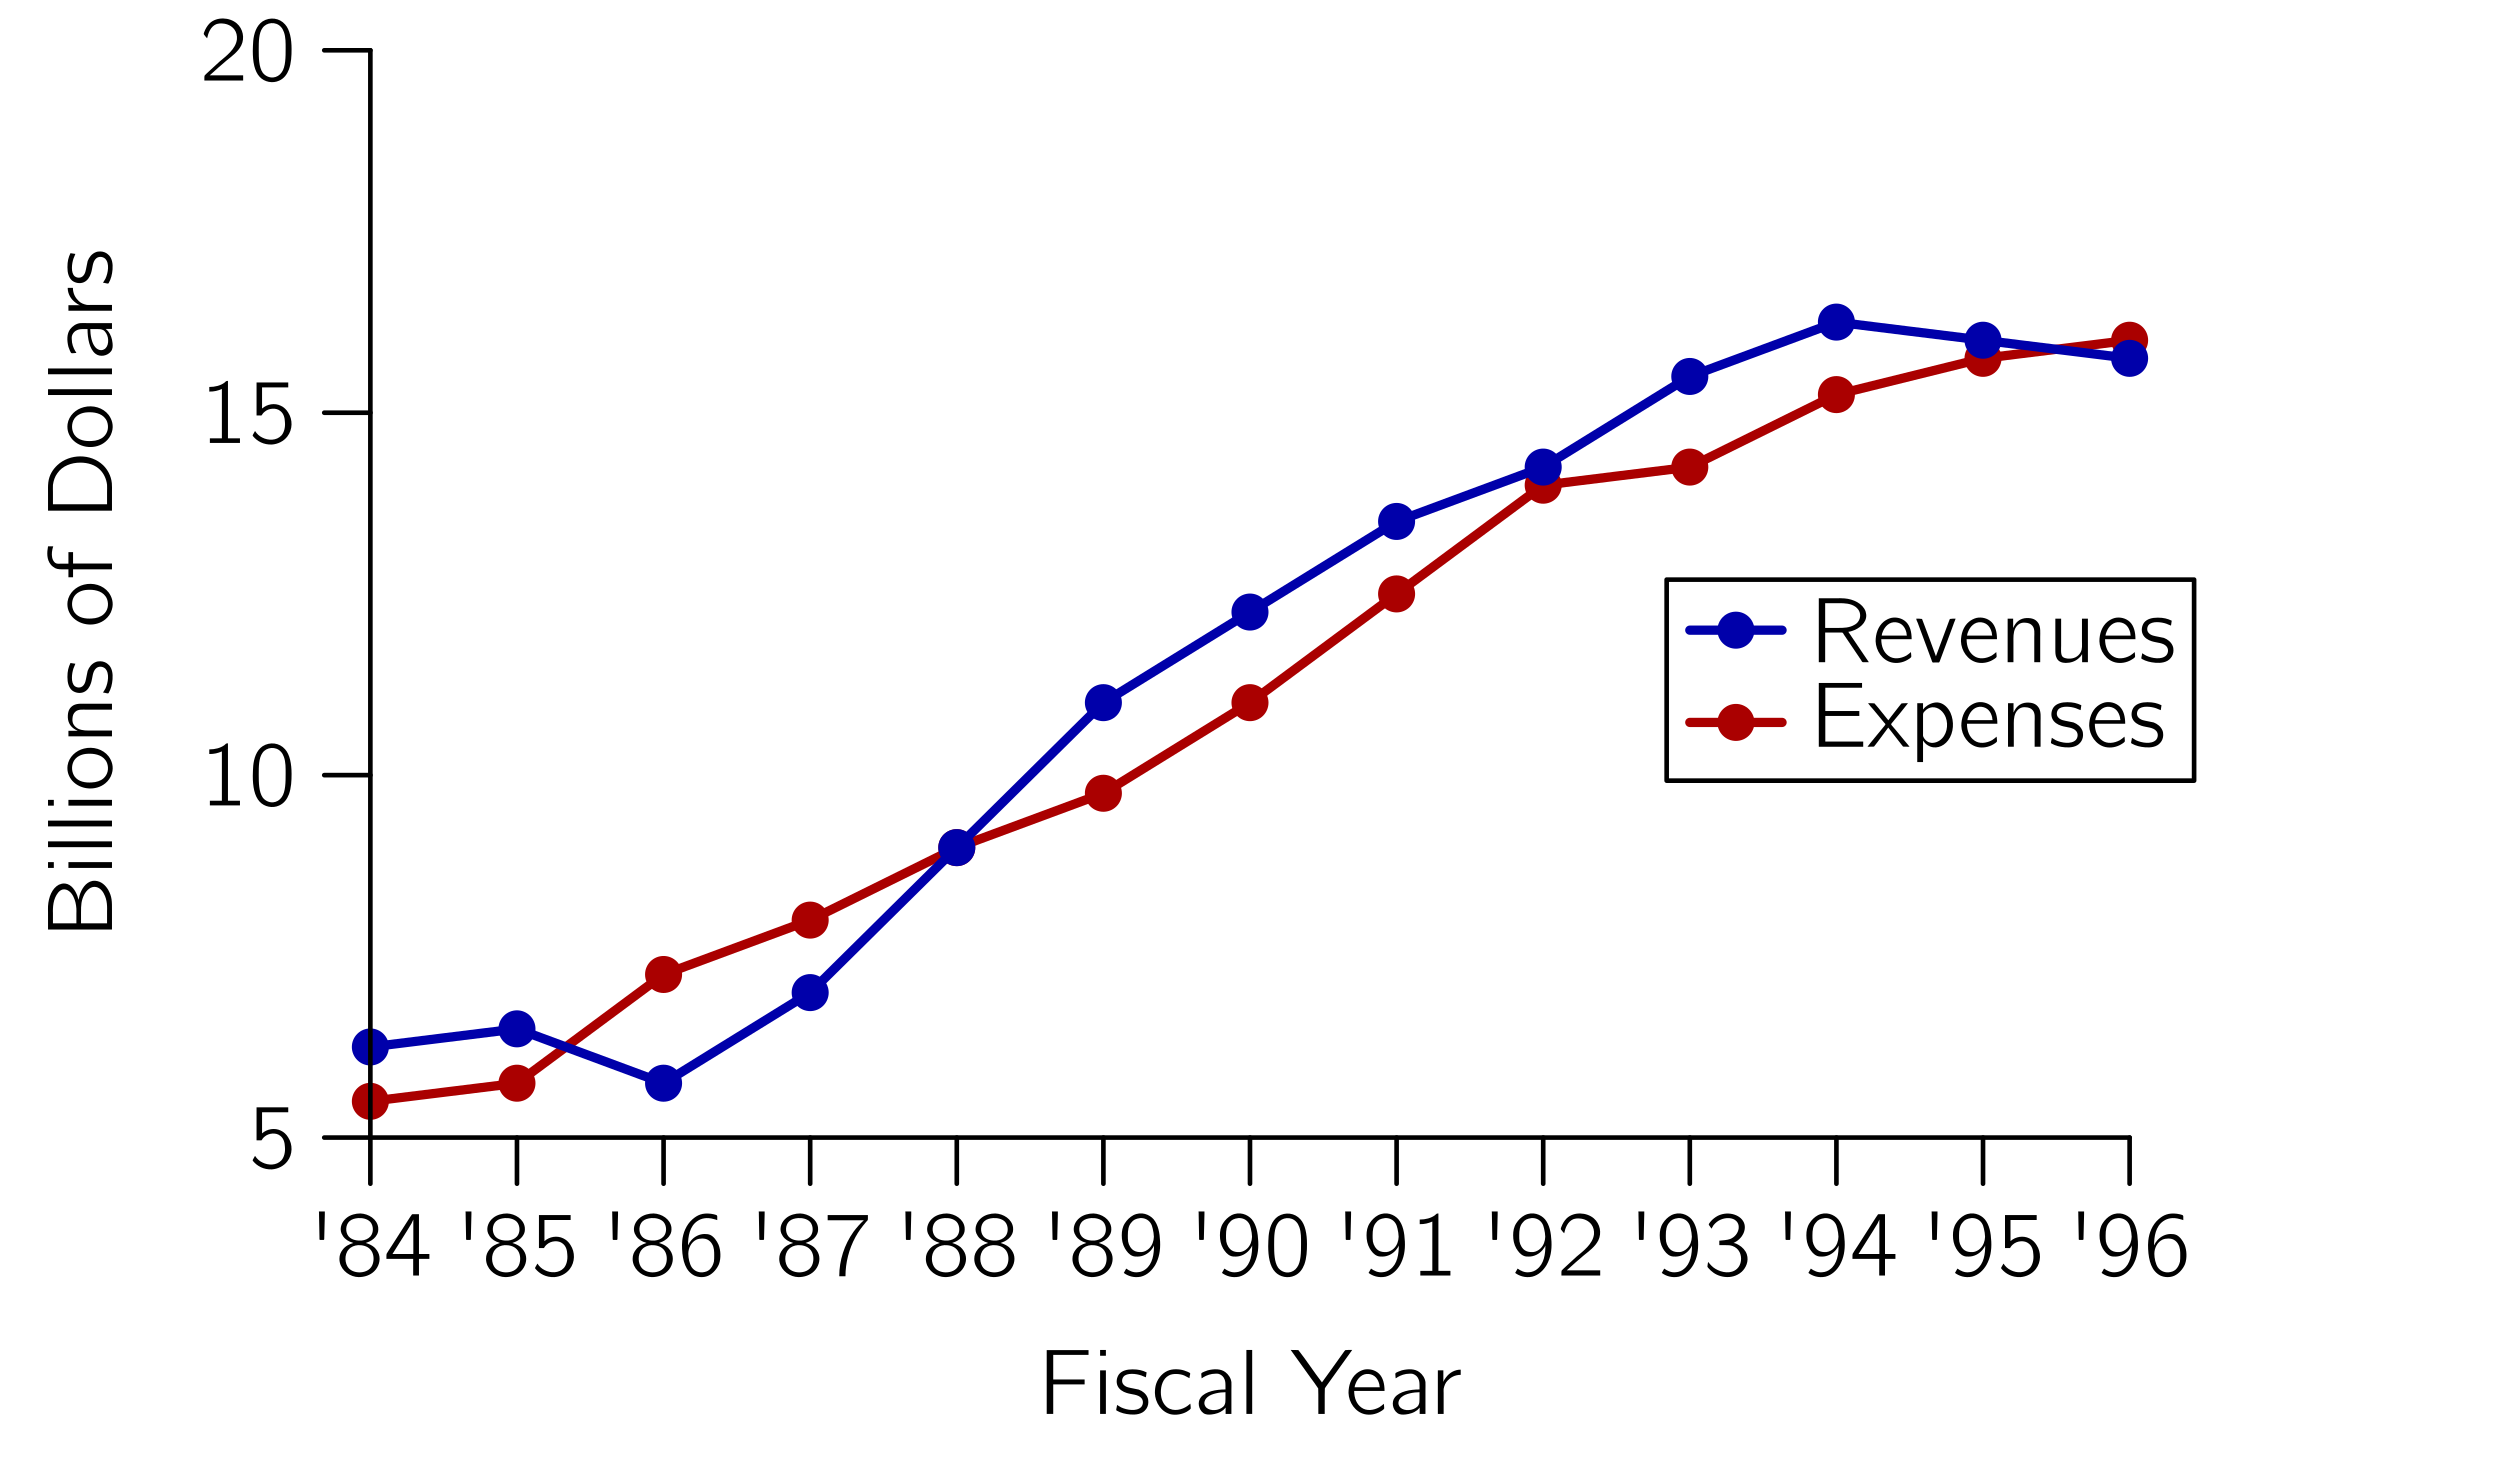 <?xml version="1.0" encoding="UTF-8"?>
<svg xmlns="http://www.w3.org/2000/svg" xmlns:xlink="http://www.w3.org/1999/xlink" viewBox="0 0 270 158" version="1.1">
<defs>
<g>
<symbol overflow="visible" id="glyph2-0">
<path style="stroke: none;" d="M -6.906 -0.984 L 0 -0.984 L 0 -3.015 C 0 -4.031 0.015 -4.531 -0.421 -5.296 C -0.703 -5.75 -1.140 -6.203 -1.812 -6.25 C -1.906 -6.25 -2.015 -6.25 -2.109 -6.234 C -2.843 -6.093 -3.296 -5.343 -3.5 -4.671 C -3.546 -4.515 -3.578 -4.343 -3.609 -4.187 C -3.656 -4.312 -3.687 -4.468 -3.734 -4.609 C -3.953 -5.203 -4.375 -5.875 -5.062 -5.953 C -5.343 -5.984 -5.531 -5.906 -5.734 -5.828 C -6.468 -5.437 -6.843 -4.5 -6.906 -3.515 C -6.921 -3.296 -6.906 -3.078 -6.906 -2.859 L -6.906 -0.984 Z M -3.843 -1.656 L -6.375 -1.656 L -6.375 -2.75 C -6.375 -2.906 -6.390 -3.062 -6.375 -3.218 C -6.359 -3.640 -6.296 -4.062 -6.125 -4.453 C -5.968 -4.796 -5.718 -5.218 -5.312 -5.312 C -4.796 -5.406 -4.375 -4.968 -4.171 -4.546 C -3.968 -4.140 -3.875 -3.703 -3.843 -3.25 C -3.828 -3.062 -3.843 -2.875 -3.843 -2.687 L -3.843 -1.656 Z M -0.531 -1.656 L -3.343 -1.656 L -3.343 -2.796 C -3.343 -3.656 -3.328 -4.093 -2.984 -4.781 C -2.734 -5.234 -2.281 -5.687 -1.718 -5.578 C -1.234 -5.484 -0.921 -5.031 -0.75 -4.593 C -0.609 -4.25 -0.546 -3.875 -0.531 -3.515 C -0.515 -3.328 -0.531 -3.140 -0.531 -2.953 L -0.531 -1.656 Z M -0.531 -1.656 "/>
</symbol>
<symbol overflow="visible" id="glyph2-1">
<path style="stroke: none;" d="M -6.906 -0.796 L -6.281 -0.796 L -6.281 -1.421 L -6.906 -1.421 L -6.906 -0.796 Z M -4.703 -0.796 L 0 -0.796 L 0 -1.421 L -4.703 -1.421 L -4.703 -0.796 Z M -4.703 -0.796 "/>
</symbol>
<symbol overflow="visible" id="glyph2-2">
<path style="stroke: none;" d="M -6.906 -0.796 L 0 -0.796 L 0 -1.421 L -6.906 -1.421 L -6.906 -0.796 Z M -6.906 -0.796 "/>
</symbol>
<symbol overflow="visible" id="glyph2-3">
<path style="stroke: none;" d="M -4.281 -1.234 C -3.390 -0.25 -1.734 -0.125 -0.718 -0.968 C -0.406 -1.218 -0.125 -1.609 -0.015 -2.015 C 0.218 -2.75 -0.015 -3.406 -0.359 -3.875 C -0.968 -4.671 -2.062 -4.968 -3.031 -4.718 C -3.906 -4.5 -4.656 -3.812 -4.796 -2.890 C -4.890 -2.187 -4.625 -1.625 -4.281 -1.234 Z M -4.171 -3.281 C -3.906 -3.859 -3.281 -4.125 -2.671 -4.156 C -1.984 -4.203 -1.140 -4.078 -0.703 -3.468 C -0.625 -3.375 -0.578 -3.265 -0.531 -3.156 C -0.312 -2.546 -0.453 -1.906 -0.921 -1.5 C -1.218 -1.234 -1.687 -1.078 -2.187 -1.062 C -2.859 -1.015 -3.625 -1.125 -4.046 -1.718 C -4.312 -2.109 -4.421 -2.718 -4.171 -3.281 Z M -4.171 -3.281 "/>
</symbol>
<symbol overflow="visible" id="glyph2-4">
<path style="stroke: none;" d="M -3.718 -1.421 L -3.718 -1.406 L -4.703 -1.406 L -4.703 -0.812 L 0 -0.812 L 0 -1.437 L -2.187 -1.437 C -2.671 -1.437 -3.171 -1.406 -3.640 -1.625 C -4.015 -1.828 -4.328 -2.156 -4.265 -2.734 C -4.25 -3.015 -4.171 -3.296 -3.937 -3.484 C -3.609 -3.765 -3.109 -3.687 -2.703 -3.687 L 0 -3.687 L 0 -4.328 L -2.718 -4.328 C -3.187 -4.328 -3.75 -4.390 -4.171 -4.156 C -4.531 -3.937 -4.734 -3.625 -4.765 -3.093 C -4.812 -2.421 -4.546 -1.953 -4.140 -1.656 C -4.015 -1.578 -3.859 -1.468 -3.718 -1.421 Z M -3.718 -1.421 "/>
</symbol>
<symbol overflow="visible" id="glyph2-5">
<path style="stroke: none;" d="M -0.968 -0.390 C -0.828 -0.375 -0.703 -0.343 -0.562 -0.312 C -0.453 -0.296 -0.390 -0.265 -0.343 -0.375 C -0.109 -0.781 0.015 -1.265 0.062 -1.828 C 0.109 -2.406 0.031 -3.093 -0.453 -3.468 C -0.640 -3.640 -0.953 -3.765 -1.265 -3.765 C -1.437 -3.765 -1.609 -3.75 -1.781 -3.671 C -2.187 -3.5 -2.468 -3.140 -2.625 -2.734 C -2.671 -2.531 -2.718 -2.328 -2.75 -2.125 C -2.828 -1.765 -2.859 -1.343 -3.171 -1.078 C -3.406 -0.875 -3.765 -0.890 -4.015 -1.078 C -4.468 -1.437 -4.343 -2.468 -4.156 -3 C -4.093 -3.187 -4.015 -3.296 -3.953 -3.5 L -4.484 -3.578 C -4.703 -3.125 -4.812 -2.703 -4.812 -2.062 C -4.812 -1.453 -4.671 -0.921 -4.296 -0.609 C -3.953 -0.343 -3.437 -0.265 -3.046 -0.437 C -2.640 -0.609 -2.390 -1.015 -2.265 -1.421 C -2.078 -1.984 -2.125 -2.671 -1.687 -3.031 C -1.406 -3.25 -1 -3.218 -0.734 -2.984 C -0.234 -2.484 -0.421 -1.437 -0.703 -0.828 C -0.781 -0.671 -0.890 -0.531 -0.968 -0.390 Z M -0.968 -0.390 "/>
</symbol>
<symbol overflow="visible" id="glyph2-6">
<path style="stroke: none;" d="M -4.703 -1.140 L -4.703 -0.281 L -4.203 -0.281 L -4.203 -1.140 L 0 -1.140 L 0 -1.765 L -4.203 -1.765 L -4.203 -3 L -4.703 -3 L -4.703 -1.75 L -5.578 -1.75 C -5.718 -1.75 -5.875 -1.734 -6.015 -1.781 C -6.187 -1.843 -6.296 -2 -6.375 -2.156 C -6.531 -2.5 -6.515 -2.921 -6.437 -3.281 C -6.421 -3.390 -6.375 -3.5 -6.343 -3.625 L -6.906 -3.625 C -7.031 -2.953 -7.062 -2.203 -6.609 -1.656 C -6.531 -1.562 -6.453 -1.468 -6.343 -1.406 C -6.078 -1.187 -5.828 -1.140 -5.328 -1.140 L -4.703 -1.140 Z M -4.703 -1.140 "/>
</symbol>
<symbol overflow="visible" id="glyph2-7">
<path style="stroke: none;" d="M -6.906 -0.968 L 0 -0.968 L 0 -2.984 C 0 -3.296 0.015 -3.625 -0.015 -3.937 C -0.093 -4.734 -0.484 -5.421 -0.953 -5.875 C -2.281 -7.156 -4.562 -7.140 -5.906 -5.875 C -6.390 -5.421 -6.781 -4.812 -6.875 -4.031 C -6.921 -3.656 -6.906 -3.265 -6.906 -2.890 L -6.906 -0.968 Z M -0.531 -1.656 L -6.375 -1.656 L -6.375 -2.953 C -6.375 -3.218 -6.390 -3.484 -6.375 -3.75 C -6.312 -4.203 -6.171 -4.640 -5.906 -5 C -5.359 -5.812 -4.375 -6.156 -3.421 -6.156 C -2.625 -6.156 -1.812 -5.937 -1.25 -5.343 C -0.875 -4.953 -0.609 -4.406 -0.531 -3.765 C -0.515 -3.5 -0.531 -3.234 -0.531 -2.968 L -0.531 -1.656 Z M -0.531 -1.656 "/>
</symbol>
<symbol overflow="visible" id="glyph2-8">
<path style="stroke: none;" d="M -3.843 -0.859 C -3.875 -0.937 -3.921 -1 -3.968 -1.062 C -4.171 -1.406 -4.343 -1.843 -4.343 -2.359 C -4.343 -2.468 -4.359 -2.578 -4.328 -2.687 C -4.265 -2.906 -4.125 -3.109 -3.937 -3.234 C -3.671 -3.390 -3.5 -3.437 -3.078 -3.437 L -2.640 -3.437 C -2.640 -2.406 -2.421 -1.281 -1.796 -0.781 C -1.296 -0.375 -0.468 -0.531 -0.093 -1.046 C 0.093 -1.296 0.093 -1.609 0.062 -1.921 C 0.015 -2.375 -0.125 -2.828 -0.406 -3.187 C -0.484 -3.281 -0.593 -3.375 -0.687 -3.453 L 0 -3.453 L 0 -4.078 L -2.625 -4.078 C -2.890 -4.078 -3.171 -4.093 -3.437 -4.078 C -3.890 -4.015 -4.265 -3.75 -4.515 -3.421 C -4.890 -2.921 -4.875 -2.203 -4.703 -1.515 C -4.656 -1.390 -4.484 -0.890 -4.390 -0.843 C -4.343 -0.812 -4.281 -0.828 -4.234 -0.828 C -4.093 -0.843 -3.968 -0.859 -3.843 -0.859 Z M -2.343 -3.437 L -1.593 -3.437 C -1.359 -3.437 -1.140 -3.437 -0.921 -3.312 C -0.796 -3.234 -0.703 -3.109 -0.625 -2.984 C -0.281 -2.437 -0.343 -1.515 -0.843 -1.25 C -1.203 -1.031 -1.625 -1.234 -1.843 -1.531 C -2.187 -1.937 -2.343 -2.812 -2.343 -3.437 Z M -2.343 -3.437 "/>
</symbol>
<symbol overflow="visible" id="glyph2-9">
<path style="stroke: none;" d="M -3.453 -1.406 L -3.453 -1.406 L -4.703 -1.406 L -4.703 -0.812 L 0 -0.812 L 0 -1.437 L -2.265 -1.437 C -2.406 -1.437 -2.546 -1.421 -2.703 -1.437 C -3.031 -1.5 -3.359 -1.625 -3.593 -1.859 C -3.937 -2.187 -4.218 -2.640 -4.218 -3.281 L -4.781 -3.281 C -4.781 -2.640 -4.453 -2.062 -3.937 -1.687 C -3.796 -1.578 -3.640 -1.468 -3.453 -1.406 Z M -3.453 -1.406 "/>
</symbol>
<symbol overflow="visible" id="glyph0-0">
<path style="stroke: none;" d="M 0.968 -6.906 L 0.968 0 L 1.656 0 L 1.656 -3.203 L 3.390 -3.203 C 3.437 -3.203 3.5 -3.218 3.531 -3.187 C 3.609 -3.140 3.640 -3.031 3.687 -2.968 C 3.812 -2.796 5.437 -0.359 5.531 -0.234 C 5.578 -0.156 5.625 -0.046 5.687 -0.015 C 5.75 0.015 5.859 0 5.906 0 L 6.375 0 L 4.156 -3.281 C 4.296 -3.296 4.421 -3.328 4.562 -3.375 C 5.312 -3.609 6.140 -4.234 6.093 -5.109 C 6.078 -5.25 6.046 -5.375 6.015 -5.5 C 5.703 -6.343 4.703 -6.812 3.75 -6.890 C 3.437 -6.921 3.140 -6.906 2.828 -6.906 L 0.968 -6.906 Z M 1.656 -3.703 L 1.656 -6.375 L 3.125 -6.375 C 3.75 -6.375 4.421 -6.359 4.953 -5.968 C 5.062 -5.875 5.171 -5.781 5.25 -5.656 C 5.5 -5.281 5.5 -4.781 5.234 -4.406 C 5.125 -4.234 4.968 -4.109 4.781 -4.015 C 4.265 -3.718 3.656 -3.703 3.078 -3.703 L 1.656 -3.703 Z M 1.656 -3.703 "/>
</symbol>
<symbol overflow="visible" id="glyph0-1">
<path style="stroke: none;" d="M 4.234 -1.093 C 4.078 -0.968 3.937 -0.828 3.75 -0.718 C 3.125 -0.375 2.359 -0.281 1.812 -0.687 C 1.312 -1.046 1.031 -1.671 1.031 -2.484 L 4.312 -2.484 C 4.312 -3.234 4.156 -3.906 3.718 -4.343 C 3.296 -4.75 2.656 -4.906 2.093 -4.781 C 1.796 -4.703 1.531 -4.562 1.296 -4.375 C 0.671 -3.859 0.421 -3.046 0.421 -2.265 C 0.453 -1.25 1.140 -0.203 2.171 0.031 C 2.734 0.156 3.359 0.046 3.859 -0.25 C 3.953 -0.296 4.218 -0.468 4.265 -0.562 C 4.296 -0.609 4.234 -1.093 4.234 -1.093 Z M 3.796 -2.875 L 1.078 -2.875 C 1.093 -3.031 1.140 -3.171 1.203 -3.312 C 1.406 -3.828 1.890 -4.390 2.609 -4.312 C 3.281 -4.234 3.609 -3.765 3.75 -3.187 C 3.765 -3.078 3.765 -2.968 3.796 -2.875 Z M 3.796 -2.875 "/>
</symbol>
<symbol overflow="visible" id="glyph0-2">
<path style="stroke: none;" d="M 0.156 -4.703 C 0.171 -4.546 0.25 -4.406 0.312 -4.265 L 1.796 -0.265 C 1.828 -0.171 1.875 0 1.937 0.031 C 2 0.046 2.062 0.031 2.125 0.031 L 2.468 0.031 C 2.515 0.031 2.609 0.046 2.640 0 C 2.671 -0.031 2.687 -0.093 2.703 -0.125 L 3.984 -3.562 L 4.25 -4.296 C 4.296 -4.421 4.375 -4.562 4.406 -4.703 C 4.187 -4.703 3.968 -4.703 3.796 -4.671 L 3.75 -4.593 L 2.281 -0.640 C 1.781 -1.984 1.296 -3.359 0.781 -4.671 C 0.593 -4.703 0.375 -4.703 0.156 -4.703 Z M 0.156 -4.703 "/>
</symbol>
<symbol overflow="visible" id="glyph0-3">
<path style="stroke: none;" d="M 1.421 -3.718 L 1.406 -3.718 L 1.406 -4.703 L 0.812 -4.703 L 0.812 0 L 1.437 0 L 1.437 -2.187 C 1.437 -2.671 1.406 -3.171 1.625 -3.640 C 1.828 -4.015 2.156 -4.328 2.734 -4.265 C 3.015 -4.25 3.296 -4.171 3.484 -3.937 C 3.765 -3.609 3.687 -3.109 3.687 -2.703 L 3.687 0 L 4.328 0 L 4.328 -2.718 C 4.328 -3.187 4.390 -3.75 4.156 -4.171 C 3.937 -4.531 3.625 -4.734 3.093 -4.765 C 2.421 -4.812 1.953 -4.546 1.656 -4.140 C 1.578 -4.015 1.468 -3.859 1.421 -3.718 Z M 1.421 -3.718 "/>
</symbol>
<symbol overflow="visible" id="glyph0-4">
<path style="stroke: none;" d="M 0.812 -4.703 L 0.812 -1.328 C 0.812 -1.031 0.812 -0.734 0.953 -0.453 C 1.125 -0.062 1.531 0.078 1.937 0.078 C 2.453 0.078 2.953 -0.078 3.328 -0.421 C 3.468 -0.531 3.609 -0.687 3.687 -0.859 L 3.703 -0.859 L 3.703 0 L 4.328 0 L 4.328 -4.703 L 3.687 -4.703 L 3.687 -2.296 C 3.687 -1.875 3.75 -1.421 3.531 -1.046 C 3.265 -0.593 2.812 -0.343 2.156 -0.390 C 1.937 -0.421 1.718 -0.453 1.578 -0.609 C 1.375 -0.859 1.437 -1.437 1.437 -1.781 L 1.437 -4.703 L 0.812 -4.703 Z M 0.812 -4.703 "/>
</symbol>
<symbol overflow="visible" id="glyph0-5">
<path style="stroke: none;" d="M 0.390 -0.968 C 0.375 -0.828 0.343 -0.703 0.312 -0.562 C 0.296 -0.453 0.265 -0.390 0.375 -0.343 C 0.781 -0.109 1.265 0.015 1.828 0.062 C 2.406 0.109 3.093 0.031 3.468 -0.453 C 3.640 -0.640 3.765 -0.953 3.765 -1.265 C 3.765 -1.437 3.75 -1.609 3.671 -1.781 C 3.5 -2.187 3.140 -2.468 2.734 -2.625 C 2.531 -2.671 2.328 -2.718 2.125 -2.75 C 1.765 -2.828 1.343 -2.859 1.078 -3.171 C 0.875 -3.406 0.890 -3.765 1.078 -4.015 C 1.437 -4.468 2.468 -4.343 3 -4.156 C 3.187 -4.093 3.296 -4.015 3.5 -3.953 L 3.578 -4.484 C 3.125 -4.703 2.703 -4.812 2.062 -4.812 C 1.453 -4.812 0.921 -4.671 0.609 -4.296 C 0.343 -3.953 0.265 -3.437 0.437 -3.046 C 0.609 -2.640 1.015 -2.390 1.421 -2.265 C 1.984 -2.078 2.671 -2.125 3.031 -1.687 C 3.25 -1.406 3.218 -1 2.984 -0.734 C 2.484 -0.234 1.437 -0.421 0.828 -0.703 C 0.671 -0.781 0.531 -0.890 0.390 -0.968 Z M 0.390 -0.968 "/>
</symbol>
<symbol overflow="visible" id="glyph0-6">
<path style="stroke: none;" d="M 0.968 -6.890 L 0.968 0 L 5.765 0 L 5.765 -0.562 L 1.671 -0.562 L 1.671 -3.328 L 5.343 -3.328 L 5.343 -3.859 L 1.671 -3.859 L 1.671 -6.375 L 5.640 -6.375 L 5.640 -6.890 L 0.968 -6.890 Z M 0.968 -6.890 "/>
</symbol>
<symbol overflow="visible" id="glyph0-7">
<path style="stroke: none;" d="M 0.062 -4.703 C 0.218 -4.468 0.421 -4.265 0.609 -4.046 L 1.437 -3.046 L 1.796 -2.609 C 1.843 -2.562 1.937 -2.484 1.937 -2.421 C 1.937 -2.375 1.843 -2.296 1.828 -2.25 C 1.421 -1.75 0.171 -0.25 0 0 C 0.234 0 0.484 0 0.703 -0.015 C 1.234 -0.671 1.718 -1.390 2.234 -2.062 L 2.25 -2.062 L 3.843 -0.015 C 4.078 0 4.312 0 4.546 0 C 4.375 -0.234 4.187 -0.421 4.015 -0.640 L 3.062 -1.796 L 2.671 -2.25 C 2.640 -2.296 2.546 -2.375 2.562 -2.421 C 2.562 -2.5 2.640 -2.562 2.687 -2.625 C 2.812 -2.75 4.296 -4.578 4.375 -4.703 C 4.140 -4.703 3.906 -4.703 3.687 -4.687 L 3.546 -4.531 L 2.593 -3.312 L 2.25 -2.859 C 1.734 -3.468 1.281 -4.109 0.75 -4.687 C 0.531 -4.703 0.296 -4.703 0.062 -4.703 Z M 0.062 -4.703 "/>
</symbol>
<symbol overflow="visible" id="glyph0-8">
<path style="stroke: none;" d="M 1.437 -4.015 L 1.437 -4.703 L 0.812 -4.703 L 0.812 1.656 L 1.437 1.656 L 1.437 -0.671 C 1.578 -0.468 1.734 -0.281 1.953 -0.156 C 2.687 0.312 3.609 0.031 4.140 -0.687 C 4.765 -1.515 4.812 -2.734 4.406 -3.656 C 4.156 -4.203 3.671 -4.718 3.046 -4.781 C 2.484 -4.828 1.953 -4.531 1.671 -4.281 C 1.578 -4.203 1.515 -4.109 1.437 -4.015 Z M 2.421 -4.265 C 3.109 -4.312 3.656 -3.781 3.890 -3.171 C 4.203 -2.328 4.015 -1.203 3.218 -0.671 C 3.031 -0.546 2.781 -0.437 2.5 -0.421 C 2.046 -0.390 1.656 -0.671 1.468 -1.078 C 1.421 -1.187 1.437 -1.312 1.437 -1.421 L 1.437 -3.421 C 1.437 -3.687 1.5 -3.703 1.656 -3.875 C 1.859 -4.093 2.125 -4.234 2.421 -4.265 Z M 2.421 -4.265 "/>
</symbol>
<symbol overflow="visible" id="glyph0-9">
<path style="stroke: none;" d="M 1.937 -3.515 C 1.5 -3.390 1.062 -3.171 0.781 -2.781 C 0.578 -2.515 0.437 -2.234 0.437 -1.796 C 0.437 -1.656 0.453 -1.515 0.484 -1.390 C 0.703 -0.484 1.609 0.156 2.515 0.171 C 3.140 0.171 3.765 -0.031 4.203 -0.468 C 4.671 -0.921 4.906 -1.656 4.703 -2.281 C 4.609 -2.578 4.421 -2.843 4.187 -3.062 C 3.921 -3.281 3.609 -3.421 3.281 -3.515 C 3.406 -3.578 3.546 -3.609 3.671 -3.671 C 4 -3.828 4.312 -4.078 4.484 -4.406 C 4.609 -4.625 4.656 -4.843 4.625 -5.187 C 4.515 -6.093 3.578 -6.671 2.703 -6.703 C 2.187 -6.703 1.625 -6.562 1.218 -6.234 C 0.718 -5.843 0.421 -5.171 0.656 -4.562 C 0.843 -4.125 1.140 -3.843 1.562 -3.656 C 1.687 -3.609 1.812 -3.578 1.937 -3.515 Z M 2.453 -6.203 C 2.890 -6.234 3.437 -6.140 3.765 -5.796 C 4.125 -5.390 4.156 -4.640 3.781 -4.218 C 3.546 -3.953 3.187 -3.812 2.843 -3.781 C 2.343 -3.75 1.781 -3.828 1.437 -4.218 C 1.062 -4.656 1.078 -5.453 1.515 -5.859 C 1.765 -6.093 2.109 -6.171 2.453 -6.203 Z M 2.453 -3.281 C 2.921 -3.296 3.421 -3.187 3.75 -2.843 C 4.140 -2.453 4.203 -1.781 4.046 -1.281 C 3.875 -0.703 3.375 -0.390 2.734 -0.343 C 2.265 -0.312 1.734 -0.453 1.421 -0.812 C 1.015 -1.281 0.937 -2.265 1.437 -2.812 C 1.687 -3.109 2.062 -3.25 2.453 -3.281 Z M 2.453 -3.281 "/>
</symbol>
<symbol overflow="visible" id="glyph0-10">
<path style="stroke: none;" d="M 0.281 -1.796 L 3.171 -1.796 L 3.171 0 L 3.796 0 L 3.796 -1.796 L 4.921 -1.796 L 4.921 -2.328 L 3.796 -2.328 L 3.796 -6.625 L 3.25 -6.625 C 3.187 -6.625 3.078 -6.640 3.031 -6.593 C 3 -6.562 2.796 -6.25 2.796 -6.25 L 0.968 -3.390 L 0.5 -2.671 L 0.375 -2.468 C 0.296 -2.359 0.281 -2.328 0.281 -2.140 L 0.281 -1.796 Z M 3.187 -6.046 L 3.187 -2.328 L 0.937 -2.328 C 1 -2.468 2.515 -4.796 3 -5.640 C 3.062 -5.765 3.125 -5.921 3.187 -6.046 Z M 3.187 -6.046 "/>
</symbol>
<symbol overflow="visible" id="glyph0-11">
<path style="stroke: none;" d="M 0.921 -6.531 L 0.921 -2.968 L 1.296 -2.968 C 1.343 -2.968 1.406 -2.953 1.453 -2.968 C 1.5 -3 1.531 -3.078 1.562 -3.125 C 1.625 -3.218 1.703 -3.296 1.781 -3.359 C 2.234 -3.765 3.046 -3.828 3.484 -3.453 C 3.859 -3.171 3.968 -2.703 3.984 -2.265 C 4.046 -1.656 3.875 -1.109 3.609 -0.812 C 3.078 -0.234 2.187 -0.25 1.546 -0.578 C 1.218 -0.734 0.968 -0.968 0.765 -1.281 L 0.75 -1.281 C 0.734 -1.218 0.5 -0.875 0.5 -0.812 C 0.5 -0.781 0.531 -0.734 0.562 -0.703 C 1 -0.187 1.671 0.203 2.578 0.171 C 3.234 0.125 3.859 -0.187 4.25 -0.703 C 4.828 -1.453 4.843 -2.515 4.328 -3.296 C 4.140 -3.609 3.875 -3.859 3.546 -4.015 C 2.890 -4.343 2.062 -4.203 1.515 -3.718 L 1.515 -6 L 4.343 -6 L 4.343 -6.531 L 0.921 -6.531 Z M 0.921 -6.531 "/>
</symbol>
<symbol overflow="visible" id="glyph0-12">
<path style="stroke: none;" d="M 1.203 -3.281 L 1.187 -3.281 C 1.187 -4.203 1.359 -5.312 2.187 -5.875 C 2.640 -6.187 3.218 -6.312 3.984 -6.093 C 4.109 -6.078 4.218 -6.015 4.343 -5.984 L 4.343 -6.343 C 4.343 -6.375 4.343 -6.453 4.312 -6.484 C 4.25 -6.578 3.687 -6.671 3.656 -6.671 C 2.75 -6.781 2.203 -6.546 1.656 -6.062 C 1 -5.484 0.640 -4.593 0.562 -3.75 C 0.531 -3.453 0.531 -3.156 0.546 -2.859 C 0.609 -1.578 0.921 -0.484 1.859 0 C 2.328 0.218 2.921 0.234 3.390 0.015 C 3.875 -0.203 4.328 -0.734 4.531 -1.234 C 4.765 -1.875 4.718 -2.75 4.484 -3.328 C 4.296 -3.75 3.968 -4.218 3.578 -4.390 C 3.390 -4.468 3.187 -4.484 2.984 -4.484 C 2.421 -4.484 1.906 -4.218 1.546 -3.812 C 1.406 -3.656 1.281 -3.468 1.203 -3.281 Z M 3.328 -3.859 C 3.515 -3.765 3.687 -3.578 3.781 -3.406 C 4.015 -3.031 4.015 -2.593 4.015 -2.156 C 4.015 -1.937 4.015 -1.718 3.984 -1.5 C 3.906 -1.171 3.75 -0.843 3.5 -0.625 C 3.281 -0.453 3.109 -0.390 2.75 -0.343 C 2.281 -0.312 1.843 -0.515 1.578 -0.906 C 1.359 -1.25 1.218 -1.859 1.218 -2.343 C 1.218 -2.984 1.546 -3.609 2.093 -3.875 C 2.437 -4.031 3 -4.046 3.328 -3.859 Z M 3.328 -3.859 "/>
</symbol>
<symbol overflow="visible" id="glyph0-13">
<path style="stroke: none;" d="M 0.437 -6.531 L 0.437 -5.968 L 4.343 -5.968 C 3.921 -5.593 3.578 -5.187 3.234 -4.734 C 2.234 -3.328 1.687 -1.640 1.687 0.078 L 2.359 0.078 C 2.359 -1.390 2.734 -2.859 3.437 -4.156 C 3.781 -4.781 4.125 -5.234 4.593 -5.796 C 4.640 -5.859 4.734 -5.921 4.765 -6 C 4.781 -6.046 4.781 -6.125 4.781 -6.187 L 4.781 -6.531 L 0.437 -6.531 Z M 0.437 -6.531 "/>
</symbol>
<symbol overflow="visible" id="glyph0-14">
<path style="stroke: none;" d="M 4.015 -3.25 L 4.015 -3.25 C 4.015 -2.343 3.875 -1.25 3.093 -0.671 C 2.906 -0.515 2.593 -0.375 2.296 -0.359 C 1.765 -0.281 1.312 -0.531 1.015 -0.75 L 0.75 -0.281 C 1.187 0.046 1.843 0.281 2.593 0.125 C 3.281 -0.046 3.812 -0.562 4.156 -1.156 C 4.562 -1.890 4.718 -2.703 4.671 -3.671 C 4.625 -4.640 4.468 -5.468 3.968 -6.078 C 3.515 -6.593 2.656 -6.953 1.781 -6.515 C 1.406 -6.312 1.093 -6 0.875 -5.656 C 0.609 -5.25 0.531 -4.812 0.531 -4.343 C 0.531 -3.843 0.625 -3.359 0.875 -2.921 C 1.078 -2.593 1.328 -2.25 1.718 -2.109 C 1.875 -2.046 2.062 -2.046 2.234 -2.046 C 2.812 -2.046 3.343 -2.328 3.703 -2.75 C 3.828 -2.906 3.953 -3.078 4.015 -3.25 Z M 2.515 -6.203 C 2.968 -6.234 3.390 -6.046 3.640 -5.671 C 3.765 -5.484 3.828 -5.281 3.875 -5.062 C 3.937 -4.828 4 -4.421 4 -4.187 C 3.984 -3.718 3.828 -3.25 3.484 -2.921 C 3.296 -2.734 3 -2.562 2.687 -2.531 C 2.375 -2.515 2.062 -2.562 1.859 -2.687 C 1.531 -2.859 1.281 -3.296 1.218 -3.671 C 1.187 -3.890 1.187 -4.109 1.187 -4.328 C 1.187 -4.890 1.25 -5.375 1.562 -5.718 C 1.781 -6.015 2.046 -6.140 2.515 -6.203 Z M 2.515 -6.203 "/>
</symbol>
<symbol overflow="visible" id="glyph0-15">
<path style="stroke: none;" d="M 1.578 -6.390 C 0.890 -5.921 0.640 -5.062 0.562 -4.281 C 0.546 -4.093 0.531 -3.921 0.531 -3.75 C 0.531 -3.562 0.515 -3.375 0.515 -3.187 C 0.515 -2.046 0.687 -1 1.265 -0.390 C 1.765 0.156 2.656 0.343 3.359 0.015 C 3.890 -0.218 4.218 -0.671 4.421 -1.203 C 4.671 -1.906 4.703 -2.671 4.703 -3.406 C 4.703 -4.468 4.515 -5.5 4 -6.062 C 3.390 -6.765 2.375 -6.890 1.578 -6.390 Z M 3.546 -5.796 C 3.703 -5.640 3.796 -5.437 3.875 -5.234 C 4.078 -4.671 4.062 -4.046 4.062 -3.437 C 4.062 -2.562 4.062 -1.468 3.640 -0.890 C 3.421 -0.562 3.078 -0.359 2.703 -0.328 C 2.265 -0.296 1.828 -0.515 1.578 -0.859 C 1.171 -1.453 1.156 -2.453 1.156 -3.328 C 1.156 -4.187 1.156 -5.109 1.562 -5.671 C 1.984 -6.296 3 -6.406 3.546 -5.796 Z M 3.546 -5.796 "/>
</symbol>
<symbol overflow="visible" id="glyph0-16">
<path style="stroke: none;" d="M 1.046 -6.046 L 1.046 -5.546 C 1.593 -5.546 1.968 -5.640 2.406 -5.828 L 2.406 -0.5 L 1.109 -0.5 L 1.109 0 L 4.359 0 L 4.359 -0.5 L 3.062 -0.5 L 3.062 -6.703 C 2.812 -6.703 2.859 -6.640 2.671 -6.5 C 2.265 -6.203 1.687 -6.046 1.046 -6.046 Z M 1.046 -6.046 "/>
</symbol>
<symbol overflow="visible" id="glyph0-17">
<path style="stroke: none;" d="M 0.812 -4.562 C 0.937 -5.156 1.187 -5.812 1.781 -6.078 C 2.015 -6.156 2.265 -6.187 2.5 -6.156 C 2.984 -6.125 3.468 -5.906 3.765 -5.5 C 3.984 -5.203 4.062 -4.828 4.031 -4.453 C 3.906 -3.390 2.843 -2.625 2.156 -2.046 L 0.781 -0.781 L 0.609 -0.609 C 0.531 -0.531 0.515 -0.531 0.515 -0.343 L 0.515 0 L 4.703 0 L 4.703 -0.562 L 1.093 -0.562 C 1.406 -0.859 2.734 -2.031 2.921 -2.171 C 3.5 -2.640 4.156 -3.109 4.5 -3.796 C 4.890 -4.593 4.687 -5.593 4.015 -6.171 C 3.234 -6.843 1.859 -6.906 1.093 -6.187 C 0.843 -5.937 0.640 -5.609 0.5 -5.234 C 0.484 -5.171 0.437 -5.093 0.453 -5.031 C 0.453 -4.968 0.515 -4.921 0.546 -4.875 C 0.625 -4.781 0.703 -4.656 0.812 -4.562 Z M 0.812 -4.562 "/>
</symbol>
<symbol overflow="visible" id="glyph0-18">
<path style="stroke: none;" d="M 0.890 -5.062 C 0.968 -5.187 1.031 -5.312 1.109 -5.437 C 1.328 -5.703 1.593 -5.921 1.906 -6.046 C 2.421 -6.265 3.171 -6.296 3.578 -5.875 C 3.75 -5.687 3.859 -5.468 3.828 -5.109 C 3.765 -4.578 3.390 -4.125 2.890 -3.937 C 2.593 -3.828 2.093 -3.796 1.734 -3.765 L 1.734 -3.281 L 2.406 -3.281 C 2.671 -3.281 2.921 -3.281 3.171 -3.187 C 3.5 -3.062 3.765 -2.843 3.921 -2.531 C 4.203 -1.968 4.125 -1.171 3.656 -0.734 C 3 -0.125 1.984 -0.312 1.296 -0.734 C 1 -0.906 0.734 -1.203 0.531 -1.468 C 0.484 -1.359 0.484 -1.218 0.468 -1.109 C 0.437 -0.953 0.437 -0.953 0.531 -0.828 C 0.890 -0.421 1.281 -0.109 1.875 0.062 C 2.484 0.234 3.140 0.203 3.703 -0.093 C 3.859 -0.171 4.015 -0.281 4.156 -0.406 C 4.593 -0.812 4.953 -1.531 4.703 -2.296 C 4.562 -2.718 4.203 -3.078 3.859 -3.281 C 3.687 -3.390 3.468 -3.5 3.265 -3.515 C 3.359 -3.578 3.468 -3.625 3.578 -3.687 C 3.796 -3.828 4 -4.015 4.156 -4.234 C 4.375 -4.531 4.578 -5.031 4.453 -5.531 C 4.203 -6.515 2.765 -7.031 1.578 -6.453 C 1.281 -6.296 1 -6.078 0.781 -5.812 C 0.75 -5.765 0.593 -5.593 0.593 -5.515 C 0.593 -5.468 0.640 -5.421 0.671 -5.375 L 0.890 -5.062 Z M 0.890 -5.062 "/>
</symbol>
<symbol overflow="visible" id="glyph0-19">
<path style="stroke: none;" d="M 0.968 -6.890 L 0.968 0 L 1.671 0 L 1.671 -3.187 L 5.062 -3.187 L 5.062 -3.718 L 1.671 -3.718 L 1.671 -6.375 L 5.484 -6.375 L 5.484 -6.890 L 0.968 -6.890 Z M 0.968 -6.890 "/>
</symbol>
<symbol overflow="visible" id="glyph0-20">
<path style="stroke: none;" d="M 0.796 -6.906 L 0.796 -6.281 L 1.421 -6.281 L 1.421 -6.906 L 0.796 -6.906 Z M 0.796 -4.703 L 0.796 0 L 1.421 0 L 1.421 -4.703 L 0.796 -4.703 Z M 0.796 -4.703 "/>
</symbol>
<symbol overflow="visible" id="glyph0-21">
<path style="stroke: none;" d="M 4.296 -1.109 C 4.187 -1.031 4.093 -0.937 3.984 -0.859 C 3.437 -0.468 2.515 -0.203 1.828 -0.687 C 1.375 -1.031 1.109 -1.593 1.109 -2.343 C 1.109 -3.031 1.328 -3.812 1.984 -4.156 C 2.421 -4.406 3.25 -4.328 3.656 -4.140 C 3.781 -4.093 4.125 -3.875 4.203 -3.859 C 4.203 -3.984 4.234 -4.109 4.265 -4.234 C 4.296 -4.390 4.296 -4.406 4.140 -4.484 C 4.031 -4.531 3.921 -4.593 3.796 -4.625 C 3.328 -4.828 2.593 -4.890 2.062 -4.734 C 1.375 -4.531 0.843 -3.937 0.609 -3.265 C 0.5 -2.937 0.468 -2.593 0.468 -2.265 C 0.484 -1.234 1.171 -0.187 2.203 0.046 C 2.75 0.156 3.406 0.046 3.906 -0.234 C 3.984 -0.281 4.296 -0.484 4.328 -0.562 C 4.359 -0.609 4.296 -1.109 4.296 -1.109 Z M 4.296 -1.109 "/>
</symbol>
<symbol overflow="visible" id="glyph0-22">
<path style="stroke: none;" d="M 0.859 -3.843 C 0.937 -3.875 1 -3.921 1.062 -3.968 C 1.406 -4.171 1.843 -4.343 2.359 -4.343 C 2.468 -4.343 2.578 -4.359 2.687 -4.328 C 2.906 -4.265 3.109 -4.125 3.234 -3.937 C 3.390 -3.671 3.437 -3.5 3.437 -3.078 L 3.437 -2.640 C 2.406 -2.640 1.281 -2.421 0.781 -1.796 C 0.375 -1.296 0.531 -0.468 1.046 -0.093 C 1.296 0.093 1.609 0.093 1.921 0.062 C 2.375 0.015 2.828 -0.125 3.187 -0.406 C 3.281 -0.484 3.375 -0.593 3.453 -0.687 L 3.453 0 L 4.078 0 L 4.078 -2.625 C 4.078 -2.890 4.093 -3.171 4.078 -3.437 C 4.015 -3.890 3.75 -4.265 3.421 -4.515 C 2.921 -4.890 2.203 -4.875 1.515 -4.703 C 1.390 -4.656 0.890 -4.484 0.843 -4.390 C 0.812 -4.343 0.828 -4.281 0.828 -4.234 C 0.843 -4.093 0.859 -3.968 0.859 -3.843 Z M 3.437 -2.343 L 3.437 -1.593 C 3.437 -1.359 3.437 -1.140 3.312 -0.921 C 3.234 -0.796 3.109 -0.703 2.984 -0.625 C 2.437 -0.281 1.515 -0.343 1.25 -0.843 C 1.031 -1.203 1.234 -1.625 1.531 -1.843 C 1.937 -2.187 2.812 -2.343 3.437 -2.343 Z M 3.437 -2.343 "/>
</symbol>
<symbol overflow="visible" id="glyph0-23">
<path style="stroke: none;" d="M 0.796 -6.906 L 0.796 0 L 1.421 0 L 1.421 -6.906 L 0.796 -6.906 Z M 0.796 -6.906 "/>
</symbol>
<symbol overflow="visible" id="glyph0-24">
<path style="stroke: none;" d="M 0.031 -6.906 L 2.156 -3.937 C 2.437 -3.546 2.734 -3.171 3 -2.75 C 3.031 -1.875 3 -0.921 3.015 0 L 3.703 0 C 3.718 -0.921 3.687 -1.859 3.718 -2.75 L 3.796 -2.890 L 6.671 -6.906 C 6.421 -6.906 6.156 -6.921 5.937 -6.890 L 5.843 -6.796 L 4.031 -4.265 C 3.828 -3.984 3.609 -3.703 3.406 -3.406 C 2.531 -4.531 1.75 -5.765 0.859 -6.890 C 0.593 -6.906 0.312 -6.906 0.031 -6.906 Z M 0.031 -6.906 "/>
</symbol>
<symbol overflow="visible" id="glyph0-25">
<path style="stroke: none;" d="M 1.406 -3.453 L 1.406 -3.453 L 1.406 -4.703 L 0.812 -4.703 L 0.812 0 L 1.437 0 L 1.437 -2.265 C 1.437 -2.406 1.421 -2.546 1.437 -2.703 C 1.5 -3.031 1.625 -3.359 1.859 -3.593 C 2.187 -3.937 2.640 -4.218 3.281 -4.218 L 3.281 -4.781 C 2.640 -4.781 2.062 -4.453 1.687 -3.937 C 1.578 -3.796 1.468 -3.640 1.406 -3.453 Z M 1.406 -3.453 "/>
</symbol>
<symbol overflow="visible" id="glyph1-0">
<path style="stroke: none;" d="M 1.125 -6.921 C 1.140 -6.859 1.140 -6.812 1.140 -6.75 L 1.140 -6.578 C 1.140 -5.75 1.187 -4.953 1.187 -4.125 L 1.187 -3.968 C 1.187 -3.875 1.203 -3.843 1.296 -3.843 L 1.609 -3.843 C 1.687 -3.843 1.703 -3.890 1.703 -3.968 L 1.703 -4.046 C 1.703 -4.890 1.765 -5.75 1.765 -6.593 L 1.765 -6.75 C 1.765 -6.796 1.765 -6.859 1.765 -6.921 L 1.125 -6.921 Z M 1.125 -6.921 "/>
</symbol>
</g>
</defs>
<g id="surface0">
<path style="fill: none; stroke-width: 10; stroke-linecap: round; stroke-linejoin: round; stroke: rgb(0%,0%,66.602%); opacity: 1;stroke-miterlimit: 10;" d="M 1824.989 899.409 L 1924.620 899.409 " transform="matrix(0.1,0,0,-0.1,0,158)"/>
<path style="stroke: none; fill-rule: nonzero; fill: rgb(0%,0%,66.602%); opacity: 1;" d="M 189.479 68.059 C 189.479 67.528 189.270 67.019 188.895 66.644 C 188.520 66.269 188.011 66.059 187.479 66.059 C 186.949 66.059 186.440 66.269 186.065 66.644 C 185.690 67.019 185.479 67.528 185.479 68.059 C 185.479 68.589 185.690 69.098 186.065 69.473 C 186.440 69.848 186.949 70.059 187.479 70.059 C 188.011 70.059 188.520 69.848 188.895 69.473 C 189.270 69.098 189.479 68.589 189.479 68.059 "/>
<g style="fill: rgb(0%,0%,0%); opacity: 1;">
  <use xlink:href="#glyph0-0" x="195.462" y="71.518"/>
  <use xlink:href="#glyph0-1" x="202.146" y="71.518"/>
  <use xlink:href="#glyph0-2" x="206.799" y="71.518"/>
  <use xlink:href="#glyph0-1" x="211.362" y="71.518"/>
  <use xlink:href="#glyph0-3" x="216.014" y="71.518"/>
  <use xlink:href="#glyph0-4" x="221.165" y="71.518"/>
  <use xlink:href="#glyph0-1" x="226.316" y="71.518"/>
  <use xlink:href="#glyph0-5" x="230.968" y="71.518"/>
</g>
<path style="fill: none; stroke-width: 10; stroke-linecap: round; stroke-linejoin: round; stroke: rgb(66.602%,0%,0%); opacity: 1;stroke-miterlimit: 10;" d="M 1824.989 799.785 L 1924.620 799.785 " transform="matrix(0.1,0,0,-0.1,0,158)"/>
<path style="stroke: none; fill-rule: nonzero; fill: rgb(66.602%,0%,0%); opacity: 1;" d="M 189.479 78.021 C 189.479 77.491 189.270 76.982 188.895 76.607 C 188.520 76.232 188.011 76.021 187.479 76.021 C 186.949 76.021 186.440 76.232 186.065 76.607 C 185.690 76.982 185.479 77.491 185.479 78.021 C 185.479 78.552 185.690 79.060 186.065 79.435 C 186.440 79.810 186.949 80.021 187.479 80.021 C 188.011 80.021 188.520 79.810 188.895 79.435 C 189.270 79.060 189.479 78.552 189.479 78.021 "/>
<g style="fill: rgb(0%,0%,0%); opacity: 1;">
  <use xlink:href="#glyph0-6" x="195.462" y="80.650"/>
  <use xlink:href="#glyph0-7" x="201.688" y="80.650"/>
  <use xlink:href="#glyph0-8" x="206.251" y="80.650"/>
  <use xlink:href="#glyph0-1" x="211.402" y="80.650"/>
  <use xlink:href="#glyph0-3" x="216.054" y="80.650"/>
  <use xlink:href="#glyph0-5" x="221.205" y="80.650"/>
  <use xlink:href="#glyph0-1" x="225.210" y="80.650"/>
  <use xlink:href="#glyph0-5" x="229.863" y="80.650"/>
</g>
<path style="fill: none; stroke-width: 5; stroke-linecap: round; stroke-linejoin: round; stroke: rgb(0%,0%,0%); opacity: 1;stroke-miterlimit: 10;" d="M 1799.989 736.887 L 2369.631 736.887 L 2369.631 954.004 L 1799.989 954.004 L 1799.989 736.887 Z M 1799.989 736.887 " transform="matrix(0.1,0,0,-0.1,0,158)"/>
<path style="stroke: none; fill-rule: nonzero; fill: rgb(66.602%,0%,0%); opacity: 1;" d="M 41.999 118.943 C 41.999 118.413 41.788 117.904 41.413 117.529 C 41.038 117.154 40.529 116.943 39.999 116.943 C 39.468 116.943 38.960 117.154 38.585 117.529 C 38.210 117.904 37.999 118.413 37.999 118.943 C 37.999 119.474 38.210 119.982 38.585 120.358 C 38.960 120.733 39.468 120.943 39.999 120.943 C 40.529 120.943 41.038 120.733 41.413 120.358 C 41.788 119.982 41.999 119.474 41.999 118.943 "/>
<path style="stroke: none; fill-rule: nonzero; fill: rgb(66.602%,0%,0%); opacity: 1;" d="M 57.832 116.986 C 57.832 116.456 57.621 115.947 57.246 115.572 C 56.871 115.197 56.363 114.986 55.832 114.986 C 55.302 114.986 54.793 115.197 54.418 115.572 C 54.043 115.947 53.832 116.456 53.832 116.986 C 53.832 117.517 54.043 118.025 54.418 118.400 C 54.793 118.775 55.302 118.986 55.832 118.986 C 56.363 118.986 56.871 118.775 57.246 118.400 C 57.621 118.025 57.832 117.517 57.832 116.986 "/>
<path style="stroke: none; fill-rule: nonzero; fill: rgb(66.602%,0%,0%); opacity: 1;" d="M 73.666 105.244 C 73.666 104.713 73.455 104.205 73.080 103.830 C 72.705 103.454 72.196 103.244 71.666 103.244 C 71.135 103.244 70.626 103.454 70.251 103.830 C 69.876 104.205 69.666 104.713 69.666 105.244 C 69.666 105.774 69.876 106.283 70.251 106.658 C 70.626 107.033 71.135 107.244 71.666 107.244 C 72.196 107.244 72.705 107.033 73.080 106.658 C 73.455 106.283 73.666 105.774 73.666 105.244 "/>
<path style="stroke: none; fill-rule: nonzero; fill: rgb(66.602%,0%,0%); opacity: 1;" d="M 89.499 99.372 C 89.499 98.842 89.288 98.333 88.913 97.958 C 88.538 97.583 88.029 97.372 87.499 97.372 C 86.968 97.372 86.460 97.583 86.085 97.958 C 85.710 98.333 85.499 98.842 85.499 99.372 C 85.499 99.903 85.710 100.411 86.085 100.787 C 86.460 101.162 86.968 101.372 87.499 101.372 C 88.029 101.372 88.538 101.162 88.913 100.787 C 89.288 100.411 89.499 99.903 89.499 99.372 "/>
<path style="stroke: none; fill-rule: nonzero; fill: rgb(66.602%,0%,0%); opacity: 1;" d="M 105.332 91.544 C 105.332 91.013 105.121 90.505 104.746 90.130 C 104.371 89.755 103.863 89.544 103.332 89.544 C 102.802 89.544 102.292 89.755 101.917 90.130 C 101.542 90.505 101.332 91.013 101.332 91.544 C 101.332 92.074 101.542 92.583 101.917 92.958 C 102.292 93.333 102.802 93.544 103.332 93.544 C 103.863 93.544 104.371 93.333 104.746 92.958 C 105.121 92.583 105.332 92.074 105.332 91.544 "/>
<path style="stroke: none; fill-rule: nonzero; fill: rgb(66.602%,0%,0%); opacity: 1;" d="M 121.166 85.673 C 121.166 85.142 120.955 84.634 120.580 84.259 C 120.205 83.883 119.695 83.673 119.166 83.673 C 118.636 83.673 118.126 83.883 117.751 84.259 C 117.376 84.634 117.166 85.142 117.166 85.673 C 117.166 86.203 117.376 86.712 117.751 87.087 C 118.126 87.462 118.636 87.673 119.166 87.673 C 119.695 87.673 120.205 87.462 120.580 87.087 C 120.955 86.712 121.166 86.203 121.166 85.673 "/>
<path style="stroke: none; fill-rule: nonzero; fill: rgb(66.602%,0%,0%); opacity: 1;" d="M 136.998 75.887 C 136.998 75.356 136.789 74.848 136.414 74.473 C 136.039 74.098 135.529 73.887 134.998 73.887 C 134.468 73.887 133.960 74.098 133.585 74.473 C 133.210 74.848 132.998 75.356 132.998 75.887 C 132.998 76.417 133.210 76.926 133.585 77.301 C 133.960 77.676 134.468 77.887 134.998 77.887 C 135.529 77.887 136.039 77.676 136.414 77.301 C 136.789 76.926 136.998 76.417 136.998 75.887 "/>
<path style="stroke: none; fill-rule: nonzero; fill: rgb(66.602%,0%,0%); opacity: 1;" d="M 152.832 64.144 C 152.832 63.614 152.621 63.105 152.246 62.730 C 151.871 62.355 151.363 62.144 150.832 62.144 C 150.302 62.144 149.792 62.355 149.417 62.730 C 149.042 63.105 148.832 63.614 148.832 64.144 C 148.832 64.675 149.042 65.184 149.417 65.559 C 149.792 65.934 150.302 66.144 150.832 66.144 C 151.363 66.144 151.871 65.934 152.246 65.559 C 152.621 65.184 152.832 64.675 152.832 64.144 "/>
<path style="stroke: none; fill-rule: nonzero; fill: rgb(66.602%,0%,0%); opacity: 1;" d="M 168.666 52.401 C 168.666 51.871 168.455 51.363 168.080 50.988 C 167.705 50.613 167.195 50.401 166.666 50.401 C 166.136 50.401 165.626 50.613 165.251 50.988 C 164.876 51.363 164.666 51.871 164.666 52.401 C 164.666 52.932 164.876 53.440 165.251 53.815 C 165.626 54.190 166.136 54.401 166.666 54.401 C 167.195 54.401 167.705 54.190 168.080 53.815 C 168.455 53.440 168.666 52.932 168.666 52.401 "/>
<path style="stroke: none; fill-rule: nonzero; fill: rgb(66.602%,0%,0%); opacity: 1;" d="M 184.498 50.445 C 184.498 49.914 184.289 49.406 183.914 49.031 C 183.539 48.656 183.029 48.445 182.498 48.445 C 181.968 48.445 181.460 48.656 181.085 49.031 C 180.710 49.406 180.498 49.914 180.498 50.445 C 180.498 50.975 180.710 51.483 181.085 51.858 C 181.460 52.233 181.968 52.445 182.498 52.445 C 183.029 52.445 183.539 52.233 183.914 51.858 C 184.289 51.483 184.498 50.975 184.498 50.445 "/>
<path style="stroke: none; fill-rule: nonzero; fill: rgb(66.602%,0%,0%); opacity: 1;" d="M 200.332 42.617 C 200.332 42.085 200.121 41.576 199.746 41.201 C 199.371 40.826 198.863 40.617 198.332 40.617 C 197.802 40.617 197.292 40.826 196.917 41.201 C 196.542 41.576 196.332 42.085 196.332 42.617 C 196.332 43.147 196.542 43.656 196.917 44.031 C 197.292 44.406 197.802 44.617 198.332 44.617 C 198.863 44.617 199.371 44.406 199.746 44.031 C 200.121 43.656 200.332 43.147 200.332 42.617 "/>
<path style="stroke: none; fill-rule: nonzero; fill: rgb(66.602%,0%,0%); opacity: 1;" d="M 216.166 38.701 C 216.166 38.171 215.955 37.662 215.580 37.287 C 215.205 36.912 214.695 36.701 214.166 36.701 C 213.636 36.701 213.126 36.912 212.751 37.287 C 212.376 37.662 212.166 38.171 212.166 38.701 C 212.166 39.233 212.376 39.740 212.751 40.117 C 213.126 40.492 213.636 40.701 214.166 40.701 C 214.695 40.701 215.205 40.492 215.580 40.117 C 215.955 39.740 216.166 39.233 216.166 38.701 "/>
<path style="stroke: none; fill-rule: nonzero; fill: rgb(66.602%,0%,0%); opacity: 1;" d="M 231.998 36.744 C 231.998 36.214 231.789 35.705 231.414 35.330 C 231.039 34.955 230.529 34.744 229.998 34.744 C 229.468 34.744 228.960 34.955 228.585 35.330 C 228.210 35.705 227.998 36.214 227.998 36.744 C 227.998 37.276 228.210 37.783 228.585 38.158 C 228.960 38.533 229.468 38.744 229.998 38.744 C 230.529 38.744 231.039 38.533 231.414 38.158 C 231.789 37.783 231.998 37.276 231.998 36.744 "/>
<path style="fill: none; stroke-width: 10; stroke-linecap: round; stroke-linejoin: round; stroke: rgb(66.602%,0%,0%); opacity: 1;stroke-miterlimit: 10;" d="M 399.992 390.561 L 558.327 410.133 L 716.660 527.559 L 874.992 586.273 L 1033.329 664.559 L 1191.660 723.269 L 1349.989 821.125 L 1508.329 938.551 L 1666.660 1055.980 L 1824.989 1075.549 L 1983.329 1153.829 L 2141.660 1192.980 L 2299.989 1212.550 " transform="matrix(0.1,0,0,-0.1,0,158)"/>
<path style="stroke: none; fill-rule: nonzero; fill: rgb(0%,0%,66.602%); opacity: 1;" d="M 41.999 113.072 C 41.999 112.542 41.788 112.033 41.413 111.658 C 41.038 111.283 40.529 111.072 39.999 111.072 C 39.468 111.072 38.960 111.283 38.585 111.658 C 38.210 112.033 37.999 112.542 37.999 113.072 C 37.999 113.603 38.210 114.111 38.585 114.486 C 38.960 114.861 39.468 115.072 39.999 115.072 C 40.529 115.072 41.038 114.861 41.413 114.486 C 41.788 114.111 41.999 113.603 41.999 113.072 "/>
<path style="stroke: none; fill-rule: nonzero; fill: rgb(0%,0%,66.602%); opacity: 1;" d="M 57.832 111.115 C 57.832 110.584 57.621 110.076 57.246 109.701 C 56.871 109.326 56.363 109.115 55.832 109.115 C 55.302 109.115 54.793 109.326 54.418 109.701 C 54.043 110.076 53.832 110.584 53.832 111.115 C 53.832 111.645 54.043 112.154 54.418 112.529 C 54.793 112.904 55.302 113.115 55.832 113.115 C 56.363 113.115 56.871 112.904 57.246 112.529 C 57.621 112.154 57.832 111.645 57.832 111.115 "/>
<path style="stroke: none; fill-rule: nonzero; fill: rgb(0%,0%,66.602%); opacity: 1;" d="M 73.666 116.986 C 73.666 116.456 73.455 115.947 73.080 115.572 C 72.705 115.197 72.196 114.986 71.666 114.986 C 71.135 114.986 70.626 115.197 70.251 115.572 C 69.876 115.947 69.666 116.456 69.666 116.986 C 69.666 117.517 69.876 118.025 70.251 118.400 C 70.626 118.775 71.135 118.986 71.666 118.986 C 72.196 118.986 72.705 118.775 73.080 118.400 C 73.455 118.025 73.666 117.517 73.666 116.986 "/>
<path style="stroke: none; fill-rule: nonzero; fill: rgb(0%,0%,66.602%); opacity: 1;" d="M 89.499 107.201 C 89.499 106.670 89.288 106.162 88.913 105.787 C 88.538 105.412 88.029 105.201 87.499 105.201 C 86.968 105.201 86.460 105.412 86.085 105.787 C 85.710 106.162 85.499 106.670 85.499 107.201 C 85.499 107.731 85.710 108.240 86.085 108.615 C 86.460 108.990 86.968 109.201 87.499 109.201 C 88.029 109.201 88.538 108.990 88.913 108.615 C 89.288 108.240 89.499 107.731 89.499 107.201 "/>
<path style="stroke: none; fill-rule: nonzero; fill: rgb(0%,0%,66.602%); opacity: 1;" d="M 105.332 91.544 C 105.332 91.013 105.121 90.505 104.746 90.130 C 104.371 89.755 103.863 89.544 103.332 89.544 C 102.802 89.544 102.292 89.755 101.917 90.130 C 101.542 90.505 101.332 91.013 101.332 91.544 C 101.332 92.074 101.542 92.583 101.917 92.958 C 102.292 93.333 102.802 93.544 103.332 93.544 C 103.863 93.544 104.371 93.333 104.746 92.958 C 105.121 92.583 105.332 92.074 105.332 91.544 "/>
<path style="stroke: none; fill-rule: nonzero; fill: rgb(0%,0%,66.602%); opacity: 1;" d="M 121.166 75.887 C 121.166 75.356 120.955 74.848 120.580 74.473 C 120.205 74.098 119.695 73.887 119.166 73.887 C 118.636 73.887 118.126 74.098 117.751 74.473 C 117.376 74.848 117.166 75.356 117.166 75.887 C 117.166 76.417 117.376 76.926 117.751 77.301 C 118.126 77.676 118.636 77.887 119.166 77.887 C 119.695 77.887 120.205 77.676 120.580 77.301 C 120.955 76.926 121.166 76.417 121.166 75.887 "/>
<path style="stroke: none; fill-rule: nonzero; fill: rgb(0%,0%,66.602%); opacity: 1;" d="M 136.998 66.102 C 136.998 65.571 136.789 65.062 136.414 64.687 C 136.039 64.312 135.529 64.102 134.998 64.102 C 134.468 64.102 133.960 64.312 133.585 64.687 C 133.210 65.062 132.998 65.571 132.998 66.102 C 132.998 66.632 133.210 67.141 133.585 67.516 C 133.960 67.891 134.468 68.102 134.998 68.102 C 135.529 68.102 136.039 67.891 136.414 67.516 C 136.789 67.141 136.998 66.632 136.998 66.102 "/>
<path style="stroke: none; fill-rule: nonzero; fill: rgb(0%,0%,66.602%); opacity: 1;" d="M 152.832 56.315 C 152.832 55.785 152.621 55.276 152.246 54.901 C 151.871 54.526 151.363 54.315 150.832 54.315 C 150.302 54.315 149.792 54.526 149.417 54.901 C 149.042 55.276 148.832 55.785 148.832 56.315 C 148.832 56.847 149.042 57.354 149.417 57.729 C 149.792 58.105 150.302 58.316 150.832 58.316 C 151.363 58.316 151.871 58.105 152.246 57.729 C 152.621 57.354 152.832 56.847 152.832 56.315 "/>
<path style="stroke: none; fill-rule: nonzero; fill: rgb(0%,0%,66.602%); opacity: 1;" d="M 168.666 50.445 C 168.666 49.914 168.455 49.406 168.080 49.031 C 167.705 48.656 167.195 48.445 166.666 48.445 C 166.136 48.445 165.626 48.656 165.251 49.031 C 164.876 49.406 164.666 49.914 164.666 50.445 C 164.666 50.975 164.876 51.483 165.251 51.858 C 165.626 52.233 166.136 52.445 166.666 52.445 C 167.195 52.445 167.705 52.233 168.080 51.858 C 168.455 51.483 168.666 50.975 168.666 50.445 "/>
<path style="stroke: none; fill-rule: nonzero; fill: rgb(0%,0%,66.602%); opacity: 1;" d="M 184.498 40.658 C 184.498 40.128 184.289 39.619 183.914 39.244 C 183.539 38.869 183.029 38.658 182.498 38.658 C 181.968 38.658 181.460 38.869 181.085 39.244 C 180.710 39.619 180.498 40.128 180.498 40.658 C 180.498 41.190 180.710 41.699 181.085 42.074 C 181.460 42.449 181.968 42.658 182.498 42.658 C 183.029 42.658 183.539 42.449 183.914 42.074 C 184.289 41.699 184.498 41.190 184.498 40.658 "/>
<path style="stroke: none; fill-rule: nonzero; fill: rgb(0%,0%,66.602%); opacity: 1;" d="M 200.332 34.787 C 200.332 34.257 200.121 33.748 199.746 33.373 C 199.371 32.998 198.863 32.787 198.332 32.787 C 197.802 32.787 197.292 32.998 196.917 33.373 C 196.542 33.748 196.332 34.257 196.332 34.787 C 196.332 35.319 196.542 35.826 196.917 36.201 C 197.292 36.576 197.802 36.787 198.332 36.787 C 198.863 36.787 199.371 36.576 199.746 36.201 C 200.121 35.826 200.332 35.319 200.332 34.787 "/>
<path style="stroke: none; fill-rule: nonzero; fill: rgb(0%,0%,66.602%); opacity: 1;" d="M 216.166 36.744 C 216.166 36.214 215.955 35.705 215.580 35.330 C 215.205 34.955 214.695 34.744 214.166 34.744 C 213.636 34.744 213.126 34.955 212.751 35.330 C 212.376 35.705 212.166 36.214 212.166 36.744 C 212.166 37.276 212.376 37.783 212.751 38.158 C 213.126 38.533 213.636 38.744 214.166 38.744 C 214.695 38.744 215.205 38.533 215.580 38.158 C 215.955 37.783 216.166 37.276 216.166 36.744 "/>
<path style="stroke: none; fill-rule: nonzero; fill: rgb(0%,0%,66.602%); opacity: 1;" d="M 231.998 38.701 C 231.998 38.171 231.789 37.662 231.414 37.287 C 231.039 36.912 230.529 36.701 229.998 36.701 C 229.468 36.701 228.960 36.912 228.585 37.287 C 228.210 37.662 227.998 38.171 227.998 38.701 C 227.998 39.233 228.210 39.740 228.585 40.117 C 228.960 40.492 229.468 40.701 229.998 40.701 C 230.529 40.701 231.039 40.492 231.414 40.117 C 231.789 39.740 231.998 39.233 231.998 38.701 "/>
<path style="fill: none; stroke-width: 10; stroke-linecap: round; stroke-linejoin: round; stroke: rgb(0%,0%,66.602%); opacity: 1;stroke-miterlimit: 10;" d="M 399.992 449.273 L 558.327 468.847 L 716.660 410.133 L 874.992 507.987 L 1033.329 664.559 L 1191.660 821.125 L 1349.989 918.979 L 1508.329 1016.840 L 1666.660 1075.549 L 1824.989 1173.410 L 1983.329 1232.120 L 2141.660 1212.550 L 2299.989 1192.980 " transform="matrix(0.1,0,0,-0.1,0,158)"/>
<path style="fill: none; stroke-width: 5; stroke-linecap: round; stroke-linejoin: round; stroke: rgb(0%,0%,0%); opacity: 1;stroke-miterlimit: 10;" d="M 399.992 351.417 L 2299.989 351.417 " transform="matrix(0.1,0,0,-0.1,0,158)"/>
<path style="fill: none; stroke-width: 5; stroke-linecap: round; stroke-linejoin: round; stroke: rgb(0%,0%,0%); opacity: 1;stroke-miterlimit: 10;" d="M 399.992 351.417 L 399.992 301.605 " transform="matrix(0.1,0,0,-0.1,0,158)"/>
<g style="fill: rgb(0%,0%,0%); opacity: 1;">
  <use xlink:href="#glyph1-0" x="33.316" y="137.757"/>
</g>
<g style="fill: rgb(0%,0%,0%); opacity: 1;">
  <use xlink:href="#glyph0-9" x="36.221" y="137.757"/>
  <use xlink:href="#glyph0-10" x="41.452" y="137.757"/>
</g>
<path style="fill: none; stroke-width: 5; stroke-linecap: round; stroke-linejoin: round; stroke: rgb(0%,0%,0%); opacity: 1;stroke-miterlimit: 10;" d="M 558.327 351.417 L 558.327 301.605 " transform="matrix(0.1,0,0,-0.1,0,158)"/>
<g style="fill: rgb(0%,0%,0%); opacity: 1;">
  <use xlink:href="#glyph1-0" x="49.149" y="137.757"/>
</g>
<g style="fill: rgb(0%,0%,0%); opacity: 1;">
  <use xlink:href="#glyph0-9" x="52.055" y="137.757"/>
  <use xlink:href="#glyph0-11" x="57.285" y="137.757"/>
</g>
<path style="fill: none; stroke-width: 5; stroke-linecap: round; stroke-linejoin: round; stroke: rgb(0%,0%,0%); opacity: 1;stroke-miterlimit: 10;" d="M 716.660 351.417 L 716.660 301.605 " transform="matrix(0.1,0,0,-0.1,0,158)"/>
<g style="fill: rgb(0%,0%,0%); opacity: 1;">
  <use xlink:href="#glyph1-0" x="64.982" y="137.757"/>
</g>
<g style="fill: rgb(0%,0%,0%); opacity: 1;">
  <use xlink:href="#glyph0-9" x="67.888" y="137.757"/>
  <use xlink:href="#glyph0-12" x="73.119" y="137.757"/>
</g>
<path style="fill: none; stroke-width: 5; stroke-linecap: round; stroke-linejoin: round; stroke: rgb(0%,0%,0%); opacity: 1;stroke-miterlimit: 10;" d="M 874.992 351.417 L 874.992 301.605 " transform="matrix(0.1,0,0,-0.1,0,158)"/>
<g style="fill: rgb(0%,0%,0%); opacity: 1;">
  <use xlink:href="#glyph1-0" x="80.816" y="137.757"/>
</g>
<g style="fill: rgb(0%,0%,0%); opacity: 1;">
  <use xlink:href="#glyph0-9" x="83.721" y="137.757"/>
  <use xlink:href="#glyph0-13" x="88.952" y="137.757"/>
</g>
<path style="fill: none; stroke-width: 5; stroke-linecap: round; stroke-linejoin: round; stroke: rgb(0%,0%,0%); opacity: 1;stroke-miterlimit: 10;" d="M 1033.329 351.417 L 1033.329 301.605 " transform="matrix(0.1,0,0,-0.1,0,158)"/>
<g style="fill: rgb(0%,0%,0%); opacity: 1;">
  <use xlink:href="#glyph1-0" x="96.649" y="137.757"/>
</g>
<g style="fill: rgb(0%,0%,0%); opacity: 1;">
  <use xlink:href="#glyph0-9" x="99.555" y="137.757"/>
  <use xlink:href="#glyph0-9" x="104.785" y="137.757"/>
</g>
<path style="fill: none; stroke-width: 5; stroke-linecap: round; stroke-linejoin: round; stroke: rgb(0%,0%,0%); opacity: 1;stroke-miterlimit: 10;" d="M 1191.660 351.417 L 1191.660 301.605 " transform="matrix(0.1,0,0,-0.1,0,158)"/>
<g style="fill: rgb(0%,0%,0%); opacity: 1;">
  <use xlink:href="#glyph1-0" x="112.483" y="137.757"/>
</g>
<g style="fill: rgb(0%,0%,0%); opacity: 1;">
  <use xlink:href="#glyph0-9" x="115.388" y="137.757"/>
  <use xlink:href="#glyph0-14" x="120.619" y="137.757"/>
</g>
<path style="fill: none; stroke-width: 5; stroke-linecap: round; stroke-linejoin: round; stroke: rgb(0%,0%,0%); opacity: 1;stroke-miterlimit: 10;" d="M 1349.989 351.417 L 1349.989 301.605 " transform="matrix(0.1,0,0,-0.1,0,158)"/>
<g style="fill: rgb(0%,0%,0%); opacity: 1;">
  <use xlink:href="#glyph1-0" x="128.316" y="137.757"/>
</g>
<g style="fill: rgb(0%,0%,0%); opacity: 1;">
  <use xlink:href="#glyph0-14" x="131.221" y="137.757"/>
  <use xlink:href="#glyph0-15" x="136.451" y="137.757"/>
</g>
<path style="fill: none; stroke-width: 5; stroke-linecap: round; stroke-linejoin: round; stroke: rgb(0%,0%,0%); opacity: 1;stroke-miterlimit: 10;" d="M 1508.329 351.417 L 1508.329 301.605 " transform="matrix(0.1,0,0,-0.1,0,158)"/>
<g style="fill: rgb(0%,0%,0%); opacity: 1;">
  <use xlink:href="#glyph1-0" x="144.15" y="137.757"/>
</g>
<g style="fill: rgb(0%,0%,0%); opacity: 1;">
  <use xlink:href="#glyph0-14" x="147.055" y="137.757"/>
  <use xlink:href="#glyph0-16" x="152.285" y="137.757"/>
</g>
<path style="fill: none; stroke-width: 5; stroke-linecap: round; stroke-linejoin: round; stroke: rgb(0%,0%,0%); opacity: 1;stroke-miterlimit: 10;" d="M 1666.660 351.417 L 1666.660 301.605 " transform="matrix(0.1,0,0,-0.1,0,158)"/>
<g style="fill: rgb(0%,0%,0%); opacity: 1;">
  <use xlink:href="#glyph1-0" x="159.983" y="137.757"/>
</g>
<g style="fill: rgb(0%,0%,0%); opacity: 1;">
  <use xlink:href="#glyph0-14" x="162.888" y="137.757"/>
  <use xlink:href="#glyph0-17" x="168.119" y="137.757"/>
</g>
<path style="fill: none; stroke-width: 5; stroke-linecap: round; stroke-linejoin: round; stroke: rgb(0%,0%,0%); opacity: 1;stroke-miterlimit: 10;" d="M 1824.989 351.417 L 1824.989 301.605 " transform="matrix(0.1,0,0,-0.1,0,158)"/>
<g style="fill: rgb(0%,0%,0%); opacity: 1;">
  <use xlink:href="#glyph1-0" x="175.816" y="137.757"/>
</g>
<g style="fill: rgb(0%,0%,0%); opacity: 1;">
  <use xlink:href="#glyph0-14" x="178.721" y="137.757"/>
  <use xlink:href="#glyph0-18" x="183.952" y="137.757"/>
</g>
<path style="fill: none; stroke-width: 5; stroke-linecap: round; stroke-linejoin: round; stroke: rgb(0%,0%,0%); opacity: 1;stroke-miterlimit: 10;" d="M 1983.329 351.417 L 1983.329 301.605 " transform="matrix(0.1,0,0,-0.1,0,158)"/>
<g style="fill: rgb(0%,0%,0%); opacity: 1;">
  <use xlink:href="#glyph1-0" x="191.65" y="137.757"/>
</g>
<g style="fill: rgb(0%,0%,0%); opacity: 1;">
  <use xlink:href="#glyph0-14" x="194.555" y="137.757"/>
  <use xlink:href="#glyph0-10" x="199.785" y="137.757"/>
</g>
<path style="fill: none; stroke-width: 5; stroke-linecap: round; stroke-linejoin: round; stroke: rgb(0%,0%,0%); opacity: 1;stroke-miterlimit: 10;" d="M 2141.660 351.417 L 2141.660 301.605 " transform="matrix(0.1,0,0,-0.1,0,158)"/>
<g style="fill: rgb(0%,0%,0%); opacity: 1;">
  <use xlink:href="#glyph1-0" x="207.483" y="137.757"/>
</g>
<g style="fill: rgb(0%,0%,0%); opacity: 1;">
  <use xlink:href="#glyph0-14" x="210.388" y="137.757"/>
  <use xlink:href="#glyph0-11" x="215.619" y="137.757"/>
</g>
<path style="fill: none; stroke-width: 5; stroke-linecap: round; stroke-linejoin: round; stroke: rgb(0%,0%,0%); opacity: 1;stroke-miterlimit: 10;" d="M 2299.989 351.417 L 2299.989 301.605 " transform="matrix(0.1,0,0,-0.1,0,158)"/>
<g style="fill: rgb(0%,0%,0%); opacity: 1;">
  <use xlink:href="#glyph1-0" x="223.316" y="137.757"/>
</g>
<g style="fill: rgb(0%,0%,0%); opacity: 1;">
  <use xlink:href="#glyph0-14" x="226.221" y="137.757"/>
  <use xlink:href="#glyph0-12" x="231.452" y="137.757"/>
</g>
<path style="fill: none; stroke-width: 5; stroke-linecap: round; stroke-linejoin: round; stroke: rgb(0%,0%,0%); opacity: 1;stroke-miterlimit: 10;" d="M 399.992 351.417 L 399.992 1525.679 " transform="matrix(0.1,0,0,-0.1,0,158)"/>
<path style="fill: none; stroke-width: 5; stroke-linecap: round; stroke-linejoin: round; stroke: rgb(0%,0%,0%); opacity: 1;stroke-miterlimit: 10;" d="M 399.992 351.417 L 350.180 351.417 " transform="matrix(0.1,0,0,-0.1,0,158)"/>
<g style="fill: rgb(0%,0%,0%); opacity: 1;">
  <use xlink:href="#glyph0-11" x="26.787" y="126.123"/>
</g>
<path style="fill: none; stroke-width: 5; stroke-linecap: round; stroke-linejoin: round; stroke: rgb(0%,0%,0%); opacity: 1;stroke-miterlimit: 10;" d="M 399.992 742.839 L 350.180 742.839 " transform="matrix(0.1,0,0,-0.1,0,158)"/>
<g style="fill: rgb(0%,0%,0%); opacity: 1;">
  <use xlink:href="#glyph0-16" x="21.557" y="86.981"/>
  <use xlink:href="#glyph0-15" x="26.787" y="86.981"/>
</g>
<path style="fill: none; stroke-width: 5; stroke-linecap: round; stroke-linejoin: round; stroke: rgb(0%,0%,0%); opacity: 1;stroke-miterlimit: 10;" d="M 399.992 1134.259 L 350.180 1134.259 " transform="matrix(0.1,0,0,-0.1,0,158)"/>
<g style="fill: rgb(0%,0%,0%); opacity: 1;">
  <use xlink:href="#glyph0-16" x="21.557" y="47.839"/>
  <use xlink:href="#glyph0-11" x="26.787" y="47.839"/>
</g>
<path style="fill: none; stroke-width: 5; stroke-linecap: round; stroke-linejoin: round; stroke: rgb(0%,0%,0%); opacity: 1;stroke-miterlimit: 10;" d="M 399.992 1525.679 L 350.180 1525.679 " transform="matrix(0.1,0,0,-0.1,0,158)"/>
<g style="fill: rgb(0%,0%,0%); opacity: 1;">
  <use xlink:href="#glyph0-17" x="21.557" y="8.697"/>
  <use xlink:href="#glyph0-15" x="26.787" y="8.697"/>
</g>
<g style="fill: rgb(0%,0%,0%); opacity: 1;">
  <use xlink:href="#glyph0-19" x="112.077" y="152.702"/>
  <use xlink:href="#glyph0-20" x="118.015" y="152.702"/>
  <use xlink:href="#glyph0-5" x="120.256" y="152.702"/>
  <use xlink:href="#glyph0-21" x="124.261" y="152.702"/>
  <use xlink:href="#glyph0-22" x="128.914" y="152.702"/>
  <use xlink:href="#glyph0-23" x="133.815" y="152.702"/>
</g>
<g style="fill: rgb(0%,0%,0%); opacity: 1;">
  <use xlink:href="#glyph0-24" x="139.366" y="152.702"/>
</g>
<g style="fill: rgb(0%,0%,0%); opacity: 1;">
  <use xlink:href="#glyph0-1" x="145.219" y="152.702"/>
  <use xlink:href="#glyph0-22" x="149.871" y="152.702"/>
</g>
<g style="fill: rgb(0%,0%,0%); opacity: 1;">
  <use xlink:href="#glyph0-25" x="154.476" y="152.702"/>
</g>
<g style="fill: rgb(0%,0%,0%); opacity: 1;">
  <use xlink:href="#glyph2-0" x="12.093" y="101.375"/>
  <use xlink:href="#glyph2-1" x="12.093" y="94.531"/>
  <use xlink:href="#glyph2-2" x="12.093" y="92.289"/>
  <use xlink:href="#glyph2-2" x="12.093" y="90.048"/>
  <use xlink:href="#glyph2-1" x="12.093" y="87.806"/>
  <use xlink:href="#glyph2-3" x="12.093" y="85.565"/>
  <use xlink:href="#glyph2-4" x="12.093" y="80.334"/>
  <use xlink:href="#glyph2-5" x="12.093" y="75.183"/>
</g>
<g style="fill: rgb(0%,0%,0%); opacity: 1;">
  <use xlink:href="#glyph2-3" x="12.093" y="67.860"/>
  <use xlink:href="#glyph2-6" x="12.093" y="62.629"/>
</g>
<g style="fill: rgb(0%,0%,0%); opacity: 1;">
  <use xlink:href="#glyph2-7" x="12.093" y="56.120"/>
  <use xlink:href="#glyph2-3" x="12.093" y="48.688"/>
  <use xlink:href="#glyph2-2" x="12.093" y="43.458"/>
  <use xlink:href="#glyph2-2" x="12.093" y="41.216"/>
  <use xlink:href="#glyph2-8" x="12.093" y="38.975"/>
</g>
<g style="fill: rgb(0%,0%,0%); opacity: 1;">
  <use xlink:href="#glyph2-9" x="12.093" y="34.369"/>
  <use xlink:href="#glyph2-5" x="12.093" y="30.922"/>
</g>
</g>
</svg>

